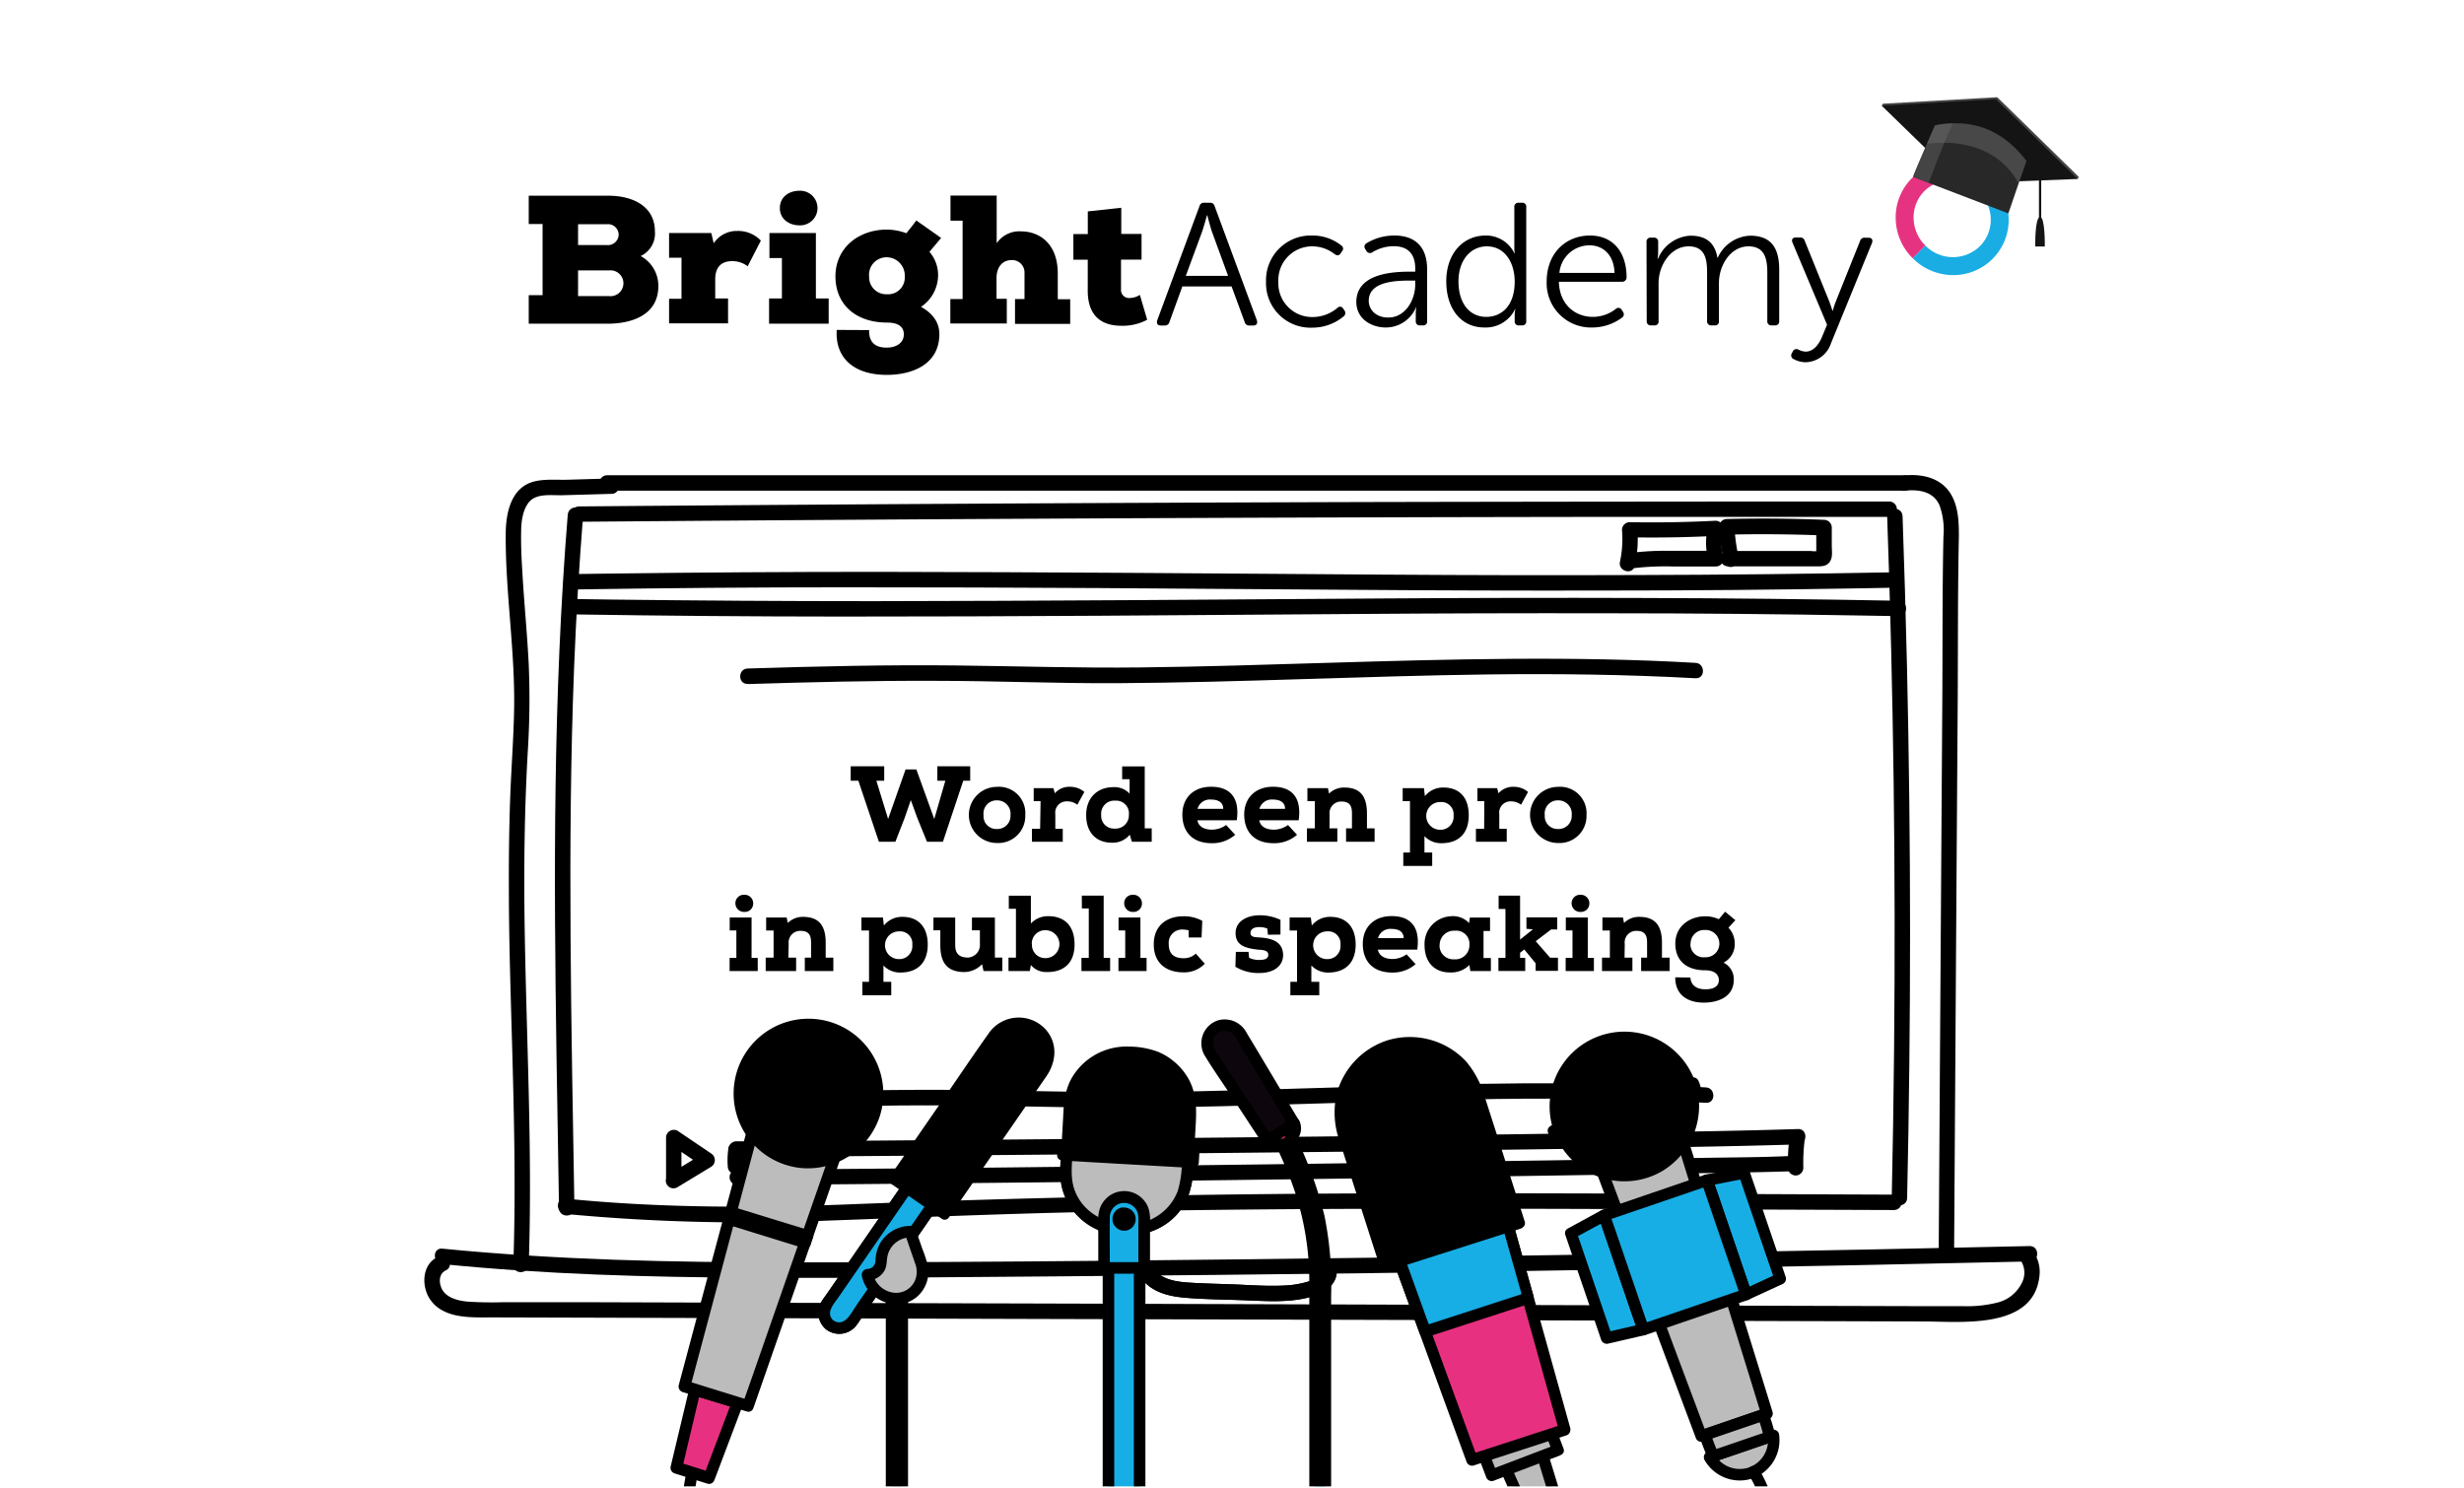 <?xml version="1.0" encoding="UTF-8"?> <svg xmlns="http://www.w3.org/2000/svg" xmlns:xlink="http://www.w3.org/1999/xlink" viewBox="0 0 480 290"><defs><style>.cls-1{fill:none;}.cls-2{isolation:isolate;}.cls-3{fill:#fff;}.cls-4{fill:#19ade4;}.cls-5{fill:#e63381;}.cls-6{fill:#444;}.cls-7{fill:#141414;}.cls-8{fill:#282828;}.cls-9{fill:#6b6b6b;opacity:0.49;mix-blend-mode:multiply;}.cls-10{clip-path:url(#clip-path);}.cls-11{fill:#17aee5;}.cls-12{fill:#e73180;}.cls-13{fill:#0d060d;}.cls-14{fill:#bcbcbc;}.cls-15{fill:#787783;}.cls-16{fill:#4f5765;}</style><clipPath id="clip-path"><rect class="cls-1" x="123.32" y="197.81" width="247.73" height="91.79"></rect></clipPath></defs><g class="cls-2"><g id="Layer_1" data-name="Layer 1"><rect class="cls-3" width="480" height="290"></rect><rect class="cls-3" x="316.35" y="103.06" width="18.6" height="6.25"></rect><polygon class="cls-3" points="110.95 118.22 110.56 235.75 206.01 235.75 334.58 234.57 369.69 233.78 371.27 138.33 369.29 119.4 110.95 118.22"></polygon><rect class="cls-3" x="200.12" y="222.43" width="149.8" height="5.39"></rect><path d="M222.71,249.52c2.06,2.37,5.18,3.07,8.18,3.33,3.93.33,7.9.34,11.83.5,3.74.15,7.52.41,11.22-.33,3.06-.61,7-2.27,6.4-6.05-.31-1.9-3.2-1.1-2.9.8.17,1-1.89,1.72-2.59,1.93a18.45,18.45,0,0,1-4.6.77c-3.16.17-6.34-.07-9.5-.2s-6.22-.17-9.31-.38c-2.42-.17-4.95-.58-6.61-2.49-1.27-1.46-3.39.67-2.12,2.12Z"></path><rect class="cls-3" x="200.12" y="222.43" width="149.8" height="5.39"></rect><path d="M103,246.39c.77-22.32-.5-44.64-.81-66.95-.15-11.16,0-22.3.65-33.45a160.28,160.28,0,0,0,.16-16.55c-.28-5.6-.82-11.17-1.17-16.76-.18-3-.37-6-.31-9,0-1.88.25-4.1,1.39-5.67,1.46-2,4.49-1.46,6.66-1.52l9.55-.27c1.92,0,1.93-3,0-3l-8.57.25c-2.47.07-5.45-.3-7.73.79-3.53,1.7-4.28,6.23-4.3,9.74-.09,11.47,1.86,22.86,1.63,34.35-.11,5.77-.57,11.54-.77,17.32s-.27,11.39-.25,17.1c0,11.49.43,23,.73,34.46.35,13.06.59,26.12.14,39.18-.07,1.93,2.93,1.93,3,0Z"></path><path d="M118.27,95.6h252.8a1.5,1.5,0,0,0,0-3H118.27a1.5,1.5,0,0,0,0,3Z"></path><path d="M371.07,95.6c2.73-.27,5.56.12,6.77,2.88a14.46,14.46,0,0,1,.75,6.13c-.23,10.64-.15,21.29-.22,31.93l-.45,68.71L377.67,244a1.5,1.5,0,0,0,3,0l.46-71.2.24-35.73c.07-10.86,0-21.73.23-32.59,0-2.68-.08-5.53-1.4-7.93-1.83-3.35-5.56-4.27-9.13-3.92-1.9.19-1.92,3.19,0,3Z"></path><path d="M86.15,246.29c19.93,2,40,2.55,60,2.66s40.23-.11,60.34-.27q60.53-.48,121-1.54,34-.58,67.92-1.36c1.93,0,1.93-3,0-3q-60.51,1.36-121,2.18c-40.3.53-80.61,1-120.91,1-22.47,0-45-.47-67.35-2.68-1.92-.19-1.91,2.82,0,3Z"></path><path d="M110.6,100.29c-1.42,17.53-2.11,35.12-2.37,52.7s-.08,35.21.18,52.8q.23,14.81.49,29.6c0,1.92,3,1.93,3,0-.29-17.55-.64-35.1-.75-52.65s0-35.2.69-52.78q.59-14.85,1.76-29.67c.16-1.93-2.84-1.92-3,0Z"></path><path d="M367.63,100.57q.92,25.83,1.26,51.68t.09,51.94q-.14,14.61-.46,29.21c0,1.93,3,1.93,3,0q.57-25.85.57-51.69t-.6-51.94q-.35-14.59-.86-29.2c-.07-1.93-3.07-1.94-3,0Z"></path><path d="M112.83,101.66q49.92-.41,99.85-.65,49.66-.24,99.34-.3,28,0,56,0a1.5,1.5,0,0,0,0-3q-49.92,0-99.85.1-49.66.14-99.33.45-28,.18-56,.41a1.5,1.5,0,0,0,0,3Z"></path><path d="M110.2,236.53a371.73,371.73,0,0,0,50.5,1.31c16.81-.6,33.6-1.32,50.41-1.68,33.67-.74,67.36-.71,101-.6l56.85.2a1.5,1.5,0,0,0,0-3c-33.9-.12-67.8-.34-101.7-.24q-50.51.15-101,2.1c-18.76.75-37.44.79-56.14-1.09-1.92-.19-1.91,2.81,0,3Z"></path><path d="M111.76,119.71q26,.41,52,.42,25.25,0,50.5-.16,24.71-.15,49.4-.34t49.6-.14q25.09,0,50.17.45l6.43.11c1.94,0,1.94-3,0-3q-25.15-.48-50.32-.54-24.84-.08-49.67.09-24.67.14-49.34.33-25.19.16-50.35.2-25.84,0-51.7-.32l-6.68-.1c-1.93,0-1.93,3,0,3Z"></path><path d="M112.56,114.84q26-.41,52-.41,24.94,0,49.9.15,24.6.15,49.2.34t49,.14q25.11,0,50.21-.44l6.39-.12c1.93,0,1.93-3,0-3q-25.2.48-50.4.54-24.53.09-49.06-.08t-49.15-.34q-24.87-.16-49.73-.2-25.86,0-51.73.33l-6.64.09c-1.93,0-1.94,3,0,3Z"></path><path d="M318.47,110.19a23.46,23.46,0,0,0,.5-7l-1.5,1.5q8.38.15,16.75-.28l-1.45-1.9a12.73,12.73,0,0,0,.06,6.71l1.45-1.9-8.82,0a56,56,0,0,0-8.78.53l.8,2.9.64-.24a1.55,1.55,0,0,0,1.05-1.85,1.51,1.51,0,0,0-1.84-1l-.65.24a1.51,1.51,0,0,0,.8,2.9,52.49,52.49,0,0,1,8.32-.43l8.48,0a1.51,1.51,0,0,0,1.44-1.89,9.57,9.57,0,0,1-.05-5.12,1.52,1.52,0,0,0-1.45-1.9q-8.37.43-16.75.28a1.52,1.52,0,0,0-1.5,1.5,20.73,20.73,0,0,1-.39,6.19c-.41,1.89,2.48,2.69,2.89.8Z"></path><path d="M338.71,108.67a36.47,36.47,0,0,1-.83-6l-1.5,1.5q9.47-.22,18.94.16l-1.5-1.5,0,2.82v2.07c0,.41,0,.5,0,.26l.9-.69a5.89,5.89,0,0,1-2,.06H336.65a1.5,1.5,0,0,0,0,3h17.07c1,0,2.18.07,2.8-1,.53-.85.33-2,.32-3l0-3.57a1.53,1.53,0,0,0-1.5-1.5q-9.46-.39-18.94-.16a1.52,1.52,0,0,0-1.5,1.5,41.63,41.63,0,0,0,.94,6.77c.41,1.89,3.31,1.09,2.89-.79Z"></path><path d="M85.29,244.89c-3.22,1.53-3.25,6-1.32,8.54,2.74,3.64,8.14,3.24,12.17,3.25l34.81.1,69.34.2,69.71.19,69.71.2,34.85.1c7.47,0,21.83,1.69,22.76-9.1a6.72,6.72,0,0,0-1.58-4.94c-1.21-1.5-3.32.63-2.12,2.12a4.35,4.35,0,0,1,.1,4.68,7.2,7.2,0,0,1-4.69,3.58,24.16,24.16,0,0,1-6.62.68l-8.16,0-32.38-.09-65.09-.19L211.7,254l-65-.18-32.34-.1-16.32,0a70.58,70.58,0,0,1-7.13-.13c-1.83-.2-4.13-.78-4.92-2.65-.53-1.24-.45-2.8.87-3.43,1.74-.83.22-3.42-1.52-2.59Z"></path><path d="M222.71,249.52c2.06,2.37,5.18,3.07,8.18,3.33,3.93.33,7.9.34,11.83.5,3.74.15,7.52.41,11.22-.33,3.06-.61,7-2.27,6.4-6.05-.31-1.9-3.2-1.1-2.9.8.17,1-1.89,1.72-2.59,1.93a18.45,18.45,0,0,1-4.6.77c-3.16.17-6.34-.07-9.5-.2s-6.22-.17-9.31-.38c-2.42-.17-4.95-.58-6.61-2.49-1.27-1.46-3.39.67-2.12,2.12Z"></path><path d="M147.67,216c12.13-.38,24.26-.68,36.4-.63,11.92,0,23.84.52,35.77.45,24-.14,47.91-1.39,71.87-1.7,13.55-.17,27.1,0,40.62.75,1.93.11,1.92-2.89,0-3-23.93-1.39-47.9-.72-71.84,0-12.06.37-24.12.76-36.19.89s-23.82-.24-35.75-.38c-13.63-.16-27.26.17-40.88.6-1.92.06-1.93,3.06,0,3Z"></path><path d="M145.64,133.28c12.13-.37,24.26-.68,36.39-.63,11.93,0,23.85.53,35.78.46,24-.15,47.91-1.39,71.87-1.7,13.54-.17,27.09,0,40.62.74,1.92.12,1.92-2.89,0-3-23.93-1.38-47.91-.71-71.84,0-12.06.37-24.12.75-36.19.89s-23.83-.24-35.75-.38c-13.63-.16-27.26.17-40.88.59-1.93.06-1.93,3.06,0,3Z"></path><rect class="cls-3" x="200.12" y="222.43" width="149.8" height="5.39"></rect><path d="M141.86,224a16.06,16.06,0,0,0-.09,3.25,1.56,1.56,0,0,0,.44,1.06,1.5,1.5,0,0,0,1.06.44,1.56,1.56,0,0,0,1.06-.44,1.47,1.47,0,0,0,.44-1.06,16.06,16.06,0,0,1,.09-3.25,1.52,1.52,0,0,0-.44-1.06,1.51,1.51,0,0,0-2.13,0l-.23.31a1.41,1.41,0,0,0-.2.75Z"></path><path d="M143.48,225.37c8.15,0,16.29-.06,24.44-.12q21.81-.15,43.63-.35,25.92-.24,51.83-.52,24.6-.28,49.19-.64c11.63-.18,23.26-.35,34.89-.68l2.79-.08c1.93-.07,1.93-3.07,0-3-10.87.35-21.74.51-32.62.68q-23.91.39-47.82.64-26,.3-52.07.54-22.73.21-45.46.38c-9.08.07-18.15.14-27.23.15h-1.57a1.5,1.5,0,0,0,0,3Z"></path><path d="M348.57,222a36.46,36.46,0,0,0-.27,5.53,1.53,1.53,0,0,0,1.5,1.5,1.51,1.51,0,0,0,1.5-1.5,36.46,36.46,0,0,1,.27-5.53,1.46,1.46,0,0,0-.44-1.06,1.5,1.5,0,0,0-1.06-.44,1.46,1.46,0,0,0-1.06.44,1.77,1.77,0,0,0-.44,1.06Z"></path><path d="M143.68,230.87q22.51-.12,45-.36,25.65-.25,51.29-.59,24.71-.31,49.41-.68,19.37-.28,38.73-.61c6.6-.11,13.2-.18,19.8-.39l.71,0c1.92-.08,1.93-3.08,0-3-5.65.26-11.31.26-17,.36q-18.45.33-36.91.59-24.3.36-48.59.68-25.74.33-51.49.61-23.06.24-46.1.39l-4.9,0a1.5,1.5,0,0,0,0,3Z"></path><path d="M132.75,230v-8.38l-2.25,1.3,5.71,3.87.81.55v-2.6l-5.7,3.47-.83.5a1.5,1.5,0,1,0,1.51,2.59l5.7-3.46.83-.5a1.53,1.53,0,0,0,0-2.6l-5.71-3.86-.81-.55a1.52,1.52,0,0,0-2.26,1.29V230a1.5,1.5,0,0,0,3,0Z"></path><path d="M103,43.65V38.13h15.46c5,0,9.12,2.17,9.12,6.95a4.84,4.84,0,0,1-2.78,4.81,6.59,6.59,0,0,1,3.45,5.84c0,5.63-5.13,7.3-9.72,7.34H103V57.51h2.7V43.65Zm9.61,4.1h5.6a2.1,2.1,0,0,0,2.31-2,2.07,2.07,0,0,0-2.17-2.07h-5.74Zm0,9.94h6a2.52,2.52,0,1,0,0-5h-6Z"></path><path d="M130.34,50.21V45.4h8.23l.46,2A5.38,5.38,0,0,1,143.59,45a6.11,6.11,0,0,1,4.63,1.88l-2.57,5a4.91,4.91,0,0,0-3-1c-2.32,0-3.32,1.36-3.32,3.57v3.7h2.5v4.85H130.34V58.22h2.42v-8Z"></path><path d="M149.82,58.15h2.5V50.28h-2.43V45.4h9.05V58.15h2.49v4.92H149.82Zm2.1-17.6c0,2.18,1.86,3.35,3.78,3.35a3.37,3.37,0,1,0,0-6.73C153.78,37.17,151.92,38.31,151.92,40.55Z"></path><path d="M169.31,64.31c-.07,2.78,1.64,3.42,3.42,3.42s3.34-.85,3.34-2.6c0-1.25-.81-2.28-3.27-2.28-6,0-10.05-3.45-10.05-9s4.49-9.12,10.05-9.12a11.49,11.49,0,0,1,3.77.71c.64-.82,1.36-1.68,1.93-2.49l4.84,3.41-2.28,2.71a6.89,6.89,0,0,1,1.68,4.81,7.48,7.48,0,0,1-3.32,5.91c3.39,1.86,3.57,4.35,3.57,5.31,0,5.77-5.06,7.94-10.26,7.94-6.42,0-10.08-3.34-9.73-8.76Zm0-10.43a3.33,3.33,0,0,0,3.49,3.45,3.24,3.24,0,0,0,3.45-3.45,3.55,3.55,0,0,0-3.45-3.75A3.4,3.4,0,0,0,169.31,53.88Z"></path><path d="M185.16,43V38.1h9v9.29a5.33,5.33,0,0,1,4.74-2.31c3.52,0,7.16,2.31,7.16,8.22v5h2.42v4.81H197.73V58.26h1.85v-5a2.42,2.42,0,0,0-2.45-2.59c-2.07,0-3,1.63-3,3.49v4.06h2v4.81h-11V58.26h2.39V43Z"></path><path d="M218.43,40.48v5.1h3.95v5h-4v5.77a1.57,1.57,0,0,0,1.75,1.71,3.66,3.66,0,0,0,1.92-.61l1.43,4.85a10.15,10.15,0,0,1-5.06,1.17c-3.49,0-6.63-1.6-6.52-7.12V50.6H209.1v-5h2.81V41.19Z"></path><path d="M233.66,40.18a.87.87,0,0,1,.92-.68h1.12a.88.88,0,0,1,.92.68l8.23,22.24c.17.61-.07,1-.68,1h-.75a.88.88,0,0,1-.95-.68l-2.55-6.93h-9.59l-2.52,6.93a.89.89,0,0,1-.95.68h-.72c-.64,0-.88-.37-.71-1Zm5.58,13.57-3.17-8.67c-.37-1.13-.88-3.13-.88-3.13h-.07s-.54,2-.92,3.13L231,53.75Z"></path><path d="M255.63,45.89a9,9,0,0,1,5.67,1.94.74.74,0,0,1,.11,1.16l-.24.37c-.31.48-.68.48-1.16.17A7,7,0,0,0,255.69,48a6.58,6.58,0,0,0-6.66,6.9,6.58,6.58,0,0,0,6.7,6.87,7.49,7.49,0,0,0,4.83-1.8.68.68,0,0,1,1.12.2l.24.34a.83.83,0,0,1-.21,1.16,9.5,9.5,0,0,1-6.08,2.17,8.66,8.66,0,0,1-9-8.94A8.72,8.72,0,0,1,255.63,45.89Z"></path><path d="M274.7,52.93h1v-.54c0-3.3-1.8-4.42-4.22-4.42a8,8,0,0,0-4.15,1.19.79.79,0,0,1-1.15-.28l-.21-.34a.77.77,0,0,1,.24-1.15,10.39,10.39,0,0,1,5.44-1.5c4.08,0,6.36,2.28,6.36,6.57V62.55a.74.74,0,0,1-.81.85h-.55a.76.76,0,0,1-.85-.85V61.19a7.39,7.39,0,0,1,.1-1.29h-.06A6.38,6.38,0,0,1,270,63.81c-2.89,0-5.78-1.7-5.78-5C264.26,53.24,271.41,52.93,274.7,52.93Zm-4.25,8.94c3.3,0,5.24-3.4,5.24-6.39v-.81h-.95c-2.69,0-8.1.1-8.1,3.94C266.64,60.21,267.9,61.87,270.45,61.87Z"></path><path d="M289.43,45.89A6.12,6.12,0,0,1,295,49.33h.07A7.77,7.77,0,0,1,295,48V40.35a.77.77,0,0,1,.85-.85h.65a.75.75,0,0,1,.82.85v22.2a.75.75,0,0,1-.82.85h-.58a.75.75,0,0,1-.85-.81V61.3a3.84,3.84,0,0,1,.14-1.06h-.07a6.34,6.34,0,0,1-5.95,3.57c-4.59,0-7.45-3.67-7.45-9S284.94,45.89,289.43,45.89Zm.1,15.85c2.86,0,5.54-2,5.54-6.9,0-3.47-1.77-6.84-5.44-6.84-3,0-5.51,2.52-5.51,6.84S286.33,61.74,289.53,61.74Z"></path><path d="M309.73,45.89c4.55,0,7.14,3.3,7.14,8.16a.85.85,0,0,1-.89.85h-12.3c.1,4.36,3.09,6.84,6.63,6.84a7.25,7.25,0,0,0,4.48-1.57.72.72,0,0,1,1.13.21l.27.41a.79.79,0,0,1-.24,1.12,9.76,9.76,0,0,1-5.71,1.9,8.64,8.64,0,0,1-8.94-8.94C301.3,49.26,305.1,45.89,309.73,45.89Zm4.79,7.28c-.13-3.61-2.31-5.37-4.86-5.37a5.88,5.88,0,0,0-5.88,5.37Z"></path><path d="M320.75,47.15a.77.77,0,0,1,.85-.85h.61a.76.76,0,0,1,.81.85v2a6,6,0,0,1-.13,1.23H323a7.26,7.26,0,0,1,6.29-4.46c3.16,0,4.79,1.46,5.27,4.29h.07a7.25,7.25,0,0,1,6.29-4.29c4.15,0,5.68,2.42,5.68,6.63v10a.77.77,0,0,1-.85.85h-.62a.77.77,0,0,1-.85-.85V53.1c0-2.79-.57-5.1-3.67-5.1-3.43,0-5.75,3.61-5.75,7.14v7.41a.74.74,0,0,1-.81.85h-.65a.77.77,0,0,1-.85-.85V53.1c0-2.58-.37-5.1-3.6-5.1-3.47,0-5.85,3.67-5.85,7.14v7.41a.74.74,0,0,1-.82.85h-.64a.77.77,0,0,1-.85-.85Z"></path><path d="M350.23,68.06a3.5,3.5,0,0,0,1.5.45c1.53,0,2.55-1.33,3.19-2.83l1-2.41-6.73-16c-.24-.58,0-1,.65-1h.78a.89.89,0,0,1,.95.65l4.79,11.83c.31.85.62,1.8.62,1.8h.06a16.48,16.48,0,0,1,.58-1.8L362.33,47a.89.89,0,0,1,1-.68H364c.62,0,.89.37.68,1l-8,19.58a5.34,5.34,0,0,1-4.93,3.68,5.12,5.12,0,0,1-2.35-.62.77.77,0,0,1-.37-1.08l.2-.38A.79.79,0,0,1,350.23,68.06Z"></path><path class="cls-4" d="M380.51,53.6a11.15,11.15,0,0,1-7.92-3.3l2.46-2.47a7.53,7.53,0,0,0,10.63.15,7.27,7.27,0,0,0,2.13-5.24,7.73,7.73,0,0,0-2.28-5.38L388,34.89a11.19,11.19,0,0,1,3.3,7.81,10.76,10.76,0,0,1-10.79,10.9"></path><path class="cls-5" d="M372.59,50.3a11.1,11.1,0,0,1-3.3-7.81,10.73,10.73,0,0,1,3.14-7.75,11,11,0,0,1,15.57.15l-2.47,2.47a7.53,7.53,0,0,0-10.63-.15,7.22,7.22,0,0,0-2.12,5.24,7.72,7.72,0,0,0,2.27,5.38Z"></path><polygon class="cls-6" points="366.81 20.2 382.41 35.37 404.98 34.48 389.07 18.94 366.81 20.2"></polygon><polygon class="cls-6" points="366.81 20.2 366.56 20.59 404.73 34.87 404.98 34.48 366.81 20.2"></polygon><polygon class="cls-7" points="366.56 20.59 382.16 35.76 404.73 34.87 388.82 19.33 366.56 20.59"></polygon><path class="cls-8" d="M394.76,31.37l-1.52,4.36-2,5.85-18.53-7.1c.07-.33,1.57-3.82,2.77-6.6l1.5-3.43C384.17,23,390.12,25.27,394.76,31.37Z"></path><path class="cls-6" d="M380.44,24a21.8,21.8,0,0,0-3.5.42l-1.5,3.43c-1.2,2.78-2.7,6.27-2.77,6.6l3.05,1.17C377.19,31.77,378.66,27.78,380.44,24Z"></path><path class="cls-9" d="M394.76,31.37l-1.52,4.36a.22.22,0,0,1-.05-.08c-5.48-9.92-17.7-7.61-17.7-7.61l-.05-.16,1.5-3.43C384.17,23,390.12,25.27,394.76,31.37Z"></path><rect class="cls-7" x="397.2" y="30.97" width="0.44" height="11.68"></rect><path class="cls-7" d="M397.42,42.28h0c1,0,.92,5.75.92,5.75h-1.86S396.37,42.33,397.42,42.28Z"></path><path d="M183.69,164h-3.11l-1.91-4.7-1.24-3.41-1.18,3.43L174.43,164h-3.22l-4-11.89h-1.49V149.3h6.53v2.81h-1.53l2.29,7.46,3.4-9.66h2.1l3.49,9.66,2.16-7.46h-1.56V149.3H189v2.81h-1.35Z"></path><path d="M194.19,153.31a5.14,5.14,0,0,1,5.54,5.5,5.26,5.26,0,0,1-5.52,5.44,5.47,5.47,0,1,1,0-10.94Zm.06,2.63a2.56,2.56,0,0,0-2.65,2.87,2.49,2.49,0,0,0,2.61,2.71,2.55,2.55,0,0,0,2.64-2.71A2.6,2.6,0,0,0,194.25,155.94Z"></path><path d="M202.71,156.1h-1.34v-2.54h3.84l.28,1a3.69,3.69,0,0,1,2.91-1.26,4.33,4.33,0,0,1,2.84,1l-1.37,2.5a3.09,3.09,0,0,0-2-.66,2.2,2.2,0,0,0-2.29,2.48v2.86h1.45V164h-6v-2.52h1.59Z"></path><path d="M224.36,161.39V164H220.5l-.42-1.37a4.25,4.25,0,0,1-3.49,1.56c-2.93,0-5-1.87-5-5.38s2.33-5.44,5.27-5.44a4,4,0,0,1,3.19,1.26v-2.81h-1.45v-2.5H223v12.07Zm-9.84-2.62a2.47,2.47,0,0,0,2.6,2.67,2.59,2.59,0,0,0,2.79-2.69,2.48,2.48,0,0,0-2.66-2.75A2.54,2.54,0,0,0,214.52,158.77Z"></path><path d="M240.62,162.65a6.77,6.77,0,0,1-4.54,1.64c-4.05,0-5.75-2.48-5.75-5.58,0-3.26,2.18-5.42,5.6-5.42s5.65,1.83,5,6.53h-7.66c.15,1.05,1.09,1.83,2.83,1.83a4.82,4.82,0,0,0,2.76-.91Zm-2.33-5.06c0-1.28-1-1.8-2.33-1.8a2.48,2.48,0,0,0-2.67,1.8Z"></path><path d="M252.67,162.65a6.73,6.73,0,0,1-4.53,1.64c-4.06,0-5.76-2.48-5.76-5.58,0-3.26,2.19-5.42,5.61-5.42s5.65,1.83,5,6.53h-7.67c.15,1.05,1.1,1.83,2.84,1.83a4.77,4.77,0,0,0,2.75-.91Zm-2.33-5.06c0-1.28-1-1.8-2.33-1.8a2.49,2.49,0,0,0-2.67,1.8Z"></path><path d="M259,161.39h1.52V164H254.6v-2.61h1.54V156.1h-1.45v-2.54h4l.21,1.07a4.13,4.13,0,0,1,2.94-1.19c2.83,0,4.45,1.34,4.45,5.06v2.89h1.49V164h-5.56v-2.61h1.15v-2.87c0-1.12-.17-2.35-2-2.35a2.26,2.26,0,0,0-2.36,2.54Z"></path><path d="M273.25,156.1v-2.54h4.14l.19,1.56a4.5,4.5,0,0,1,3.61-1.68c3.13,0,4.93,1.95,4.93,5.41s-1.89,5.44-5.35,5.44a4.42,4.42,0,0,1-3.28-1.38v3.19H279v2.62h-5.63V166.1h1.3v-10Zm9.91,2.8a2.38,2.38,0,0,0-2.58-2.63,2.7,2.7,0,0,0-.08,5.4A2.53,2.53,0,0,0,283.16,158.9Z"></path><path d="M289.15,156.1h-1.34v-2.54h3.84l.27,1a3.73,3.73,0,0,1,2.92-1.26,4.3,4.3,0,0,1,2.83,1l-1.36,2.5a3.11,3.11,0,0,0-1.95-.66,2.19,2.19,0,0,0-2.29,2.48v2.86h1.45V164h-6v-2.52h1.6Z"></path><path d="M303.51,153.31a5.15,5.15,0,0,1,5.55,5.5,5.26,5.26,0,0,1-5.53,5.44,5.47,5.47,0,1,1,0-10.94Zm.07,2.63a2.55,2.55,0,0,0-2.65,2.87,2.49,2.49,0,0,0,2.6,2.71,2.55,2.55,0,0,0,2.65-2.71A2.61,2.61,0,0,0,303.58,155.94Z"></path><path d="M146.41,178.76v7.88h1.2v2.56h-5.48v-2.56h1.32v-5.36h-1.3v-2.52ZM143.26,176a1.63,1.63,0,0,1,1.7-1.66,1.67,1.67,0,0,1,1.77,1.71,1.64,1.64,0,0,1-1.72,1.63A1.69,1.69,0,0,1,143.26,176Z"></path><path d="M153.57,186.59h1.52v2.61h-5.93v-2.61h1.54V181.3h-1.45v-2.54h4l.21,1.07a4.13,4.13,0,0,1,2.94-1.19c2.83,0,4.45,1.34,4.45,5.06v2.89h1.49v2.61h-5.56v-2.61H158v-2.87c0-1.12-.17-2.35-2-2.35a2.26,2.26,0,0,0-2.36,2.54Z"></path><path d="M167.81,181.3v-2.54H172l.19,1.56a4.5,4.5,0,0,1,3.61-1.68c3.13,0,4.93,2,4.93,5.41s-1.89,5.44-5.35,5.44a4.42,4.42,0,0,1-3.28-1.38v3.19h1.52v2.62h-5.63V191.3h1.3v-10Zm9.91,2.79a2.37,2.37,0,0,0-2.58-2.62,2.7,2.7,0,0,0-.08,5.4A2.53,2.53,0,0,0,177.72,184.09Z"></path><path d="M193.81,186.57h1.45v2.63H191.6l-.29-1.33a4.91,4.91,0,0,1-3.42,1.52c-3.8,0-4.71-2.33-4.71-5.27v-2.86h-1.34v-2.48h4.24v5.31c0,1.45.51,2.48,2.5,2.48a2.46,2.46,0,0,0,2.31-2.66v-2.65h-1.55v-2.48h4.47Z"></path><path d="M196.46,189.2v-2.61h1.45v-9.53h-1.39v-2.54h4.3v5.42a4.5,4.5,0,0,1,3.43-1.43c3,0,5.08,1.76,5.08,5.5s-2.23,5.42-5.38,5.38a3.85,3.85,0,0,1-3.13-1.37l-.21,1.18Zm4.57-5.27a2.58,2.58,0,0,0,2.67,2.75,2.72,2.72,0,0,0-.08-5.44A2.6,2.6,0,0,0,201,183.93Z"></path><path d="M210.74,174.5H215v12.14h1.26v2.56h-5.59v-2.56h1.43V177h-1.34Z"></path><path d="M222.16,178.76v7.88h1.2v2.56h-5.48v-2.56h1.32v-5.36h-1.3v-2.52ZM219,176a1.63,1.63,0,0,1,1.7-1.66,1.67,1.67,0,0,1,1.76,1.71,1.64,1.64,0,0,1-1.72,1.63A1.68,1.68,0,0,1,219,176Z"></path><path d="M234.7,187.77a5.53,5.53,0,0,1-4.2,1.68c-3.22,0-5.74-1.72-5.74-5.44,0-4.11,3.07-5.48,5.67-5.48a7.44,7.44,0,0,1,3.78.88l-.14,3.24h-2.52v-1.39a5.49,5.49,0,0,0-1.14-.15,2.6,2.6,0,0,0-2.73,2.88c0,1.93,1.12,2.71,2.88,2.71a3.38,3.38,0,0,0,2.39-.9Z"></path><path d="M247,182.12l-.12-1.2a4.2,4.2,0,0,0-1.6-.29c-.86,0-1.68.32-1.68,1.16s1,.81,1.66.86c2.58.14,4.7.84,4.7,3.52-.06,2-1.74,3.41-4.64,3.41a8.55,8.55,0,0,1-4.66-1.22l.09-2.9h2.47l.11,1.15a4.33,4.33,0,0,0,2.06.42c1.07,0,1.68-.29,1.68-1s-.64-.95-2-1c-2.46-.29-4.37-.8-4.37-3.23s2.42-3.47,4.69-3.47a9.5,9.5,0,0,1,4.05.89l0,2.87Z"></path><path d="M251.22,181.3v-2.54h4.14l.19,1.56a4.5,4.5,0,0,1,3.61-1.68c3.13,0,4.93,2,4.93,5.41s-1.89,5.44-5.35,5.44a4.42,4.42,0,0,1-3.28-1.38v3.19H257v2.62h-5.63V191.3h1.3v-10Zm9.91,2.79a2.37,2.37,0,0,0-2.58-2.62,2.7,2.7,0,0,0-.08,5.4A2.53,2.53,0,0,0,261.13,184.09Z"></path><path d="M275.77,187.85a6.73,6.73,0,0,1-4.53,1.64c-4.06,0-5.76-2.48-5.76-5.58,0-3.26,2.19-5.42,5.61-5.42s5.65,1.83,5,6.53h-7.67c.15,1,1.1,1.83,2.84,1.83a4.79,4.79,0,0,0,2.75-.91Zm-2.33-5.06c0-1.28-1-1.8-2.33-1.8a2.49,2.49,0,0,0-2.67,1.8Z"></path><path d="M290.43,186.66v2.54h-4l-.19-1.18a5,5,0,0,1-3.8,1.45c-2.94,0-4.93-1.93-4.93-5.33a5.39,5.39,0,0,1,5-5.61,4.38,4.38,0,0,1,3.69,1.32l.13-1.07h3.94v2.61H289v5.27Zm-10-2.52a2.66,2.66,0,0,0,2.82,2.77,2.75,2.75,0,0,0,3-2.79,2.57,2.57,0,0,0-2.84-2.78A2.78,2.78,0,0,0,280.45,184.14Z"></path><path d="M291.94,177.1v-2.6h4.18v8.57l2.5-2-1.26-.1v-2.23h6v2.35h-1.19l-3,2.29,2.8,3.22h1.53v2.56h-4.35v-1.47L296.94,185l-.82.63v1h1v2.56H291.9v-2.56h1.37V177.1Z"></path><path d="M309.31,178.76v7.88h1.19v2.56H305v-2.56h1.33v-5.36h-1.3v-2.52ZM306.16,176a1.63,1.63,0,0,1,1.7-1.66,1.67,1.67,0,0,1,1.76,1.71,1.64,1.64,0,0,1-1.72,1.63A1.68,1.68,0,0,1,306.16,176Z"></path><path d="M316.47,186.59H318v2.61h-5.92v-2.61h1.53V181.3h-1.45v-2.54h4l.21,1.07a4.11,4.11,0,0,1,2.93-1.19c2.84,0,4.46,1.34,4.46,5.06v2.89h1.49v2.61H319.7v-2.61h1.16v-2.87c0-1.12-.17-2.35-2-2.35a2.25,2.25,0,0,0-2.35,2.54Z"></path><path d="M329.3,190.46c.11,1.63,1.34,2.26,2.79,2.29s2.75-.38,2.75-1.79c0-1-.73-1.91-2.66-1.91-3.78,0-5.82-2-5.82-5.19,0-3.56,3-5.33,5.82-5.33a6.22,6.22,0,0,1,2.66.57l1.22-1.47,2,1.66-1.35,1.47a4.32,4.32,0,0,1,1.22,3,4,4,0,0,1-2.18,3.8,3.56,3.56,0,0,1,2,3.32c0,3.23-2.83,4.45-5.81,4.47-3.74,0-5.63-2-5.59-4.93Zm0-6.6a2.55,2.55,0,0,0,2.82,2.65,2.66,2.66,0,1,0,0-5.31A2.63,2.63,0,0,0,329.34,183.86Z"></path><g class="cls-10"><path class="cls-11" d="M256.19,298.12h2V247.58c0-10-4-20-7.34-26.7a88.37,88.37,0,0,0-7.32-12.21l-1.61,1.2c.14.19,14.26,19.34,14.26,37.71Z"></path><path d="M256.19,299.24h2a1.13,1.13,0,0,0,1.12-1.12V252.4A67.4,67.4,0,0,0,258,236.82,76.91,76.91,0,0,0,251.17,219a81.55,81.55,0,0,0-6.66-10.91,1.14,1.14,0,0,0-1.54-.4l-1.61,1.2a1.13,1.13,0,0,0-.4,1.54,82.21,82.21,0,0,1,9.48,17,55.85,55.85,0,0,1,4.62,21.78v48.88a1.13,1.13,0,0,0,2.25,0v-48c0-1.22,0-2.45,0-3.67a52.81,52.81,0,0,0-3.41-16.27,82.72,82.72,0,0,0-11-20.85l-.4,1.54,1.61-1.2-1.54-.4a80.55,80.55,0,0,1,12.19,24.26,49.27,49.27,0,0,1,2.31,14.24v50.38L258.2,297h-2A1.13,1.13,0,0,0,256.19,299.24Z"></path><path class="cls-12" d="M251.45,221.65a.81.81,0,0,1,.31.3h0l-2.27,1.43h0a.91.91,0,0,1-.14-.51,2.21,2.21,0,0,1-2.46-.69c-.62-1,0-2.52,1.47-3.43s3.1-.83,3.72.16A2.31,2.31,0,0,1,251.45,221.65Z"></path><path d="M250.88,222.62c.17.11-.13-.11,0,0s-.08-.13,0-.07l.4-1.54-2.27,1.43,1.54.41c0-.06-.05-.16,0,0s0,.29,0,.08a1.13,1.13,0,0,0-1.42-1.08l-.17,0c-.21.05,0,0,.05,0s-.25,0-.32,0h-.31s.25,0,.07,0l-.21-.05a.69.69,0,0,0-.13,0s.24.13.07,0-.19-.14-.23-.13.2.18.07.05l-.09-.1c-.1-.09,0,0,.05.08,0,0-.06-.11-.08-.13-.13-.21.07.24,0,0s0-.15,0-.22,0,.31,0,.1c0,0,0-.08,0-.12s0-.08,0-.12c0-.19,0,.22,0,.09s0-.16.05-.24.13-.32,0-.14.06-.11.08-.14.1-.18.16-.27l.08-.12s-.15.19,0,.06.13-.16.2-.23l.23-.21.12-.11c.2-.17-.2.13,0,0s.39-.25.6-.35l.16-.08s-.25.1,0,0l.36-.12.31-.07c.29,0-.2,0,.09,0h.44c.14,0-.26-.06-.06,0a2,2,0,0,1,.26.06l.13,0c-.13,0-.21-.1-.1,0l.12.06s.17.15,0,0,.07.08.11.12-.06-.06-.06-.08a1.51,1.51,0,0,0,.1.17c.08.13-.07,0,0-.09s0,.14,0,.16.05.2,0,0,0,0,0,.05v.14c0,.24.06-.24,0,0l-.09.32c0,.15.09-.19,0-.05a1.51,1.51,0,0,1-.09.18,2.56,2.56,0,0,1-.22.35c0,.07-.06.16,0,0a.68.68,0,0,1-.18.2,1.13,1.13,0,0,0,1.6,1.59,3.55,3.55,0,0,0,.9-3.92A3.07,3.07,0,0,0,250,217a5.34,5.34,0,0,0-3.5,1.87,3.53,3.53,0,0,0-.82,3.36,2.79,2.79,0,0,0,1.67,1.64,4.15,4.15,0,0,0,2.29.07l-1.43-1.09a2.06,2.06,0,0,0,.31,1.09,1.13,1.13,0,0,0,1.53.4l2.28-1.43a1.14,1.14,0,0,0,.4-1.53,2.07,2.07,0,0,0-.72-.72,1.13,1.13,0,0,0-1.54.4A1.14,1.14,0,0,0,250.88,222.62Z"></path><path class="cls-13" d="M246.89,222.17l5.19-3.26-10.43-17.47a3.49,3.49,0,0,0-4.87-1.18h0a3.5,3.5,0,0,0-1.07,4.9Z"></path><path d="M247.46,223.14l5.19-3.26a1.15,1.15,0,0,0,.41-1.54c-3.42-5.72-6.8-11.47-10.25-17.17a4.81,4.81,0,0,0-5.42-2.4,4.69,4.69,0,0,0-2.64,7c1.64,2.7,3.48,5.3,5.22,7.94l5.95,9.05c.79,1.2,2.74.07,1.94-1.14L237.3,205.54c-.74-1.12-1.56-2.35-.62-3.68a2.43,2.43,0,0,1,3.55-.41,4.27,4.27,0,0,1,.69,1l5.26,8.81,4.93,8.27.41-1.54-5.2,3.26C245.1,222,246.22,223.91,247.46,223.14Z"></path><polygon class="cls-12" points="138.16 287.93 131.77 285.97 135.41 270.75 143.7 273.3 138.16 287.93"></polygon><path d="M138.46,286.85l-6.39-2,.79,1.38L136,273l.46-1.93-1.38.79,8.29,2.55-.78-1.39-4.84,12.78-.7,1.86c-.52,1.35,1.66,1.94,2.17.59l4.83-12.77.71-1.86a1.13,1.13,0,0,0-.79-1.38l-8.29-2.55a1.15,1.15,0,0,0-1.39.79l-3.17,13.28-.46,1.93a1.15,1.15,0,0,0,.78,1.39l6.39,2C139.25,289.45,139.84,287.27,138.46,286.85Z"></path><polygon class="cls-14" points="145.75 273.94 133.35 270.12 146.59 220.57 162.64 225.5 145.75 273.94"></polygon><path d="M146.05,272.85,133.65,269l.79,1.38,4.46-16.7L146,227.05l1.65-6.18-1.38.78,16.05,4.93-.79-1.38-5.69,16.33-9.08,26.07-2.11,6c-.48,1.37,1.7,1.95,2.17.59l5.69-16.32,9.09-26.07,2.1-6a1.13,1.13,0,0,0-.79-1.38l-16.05-4.94a1.14,1.14,0,0,0-1.38.79L141,237l-7.12,26.67-1.65,6.18a1.15,1.15,0,0,0,.78,1.39L145.46,275C146.84,275.45,147.44,273.27,146.05,272.85Z"></path><polygon class="cls-12" points="156.86 242.07 157.31 240.78 142.41 236.21 142.06 237.53 156.86 242.07"></polygon><path d="M157.94,242.37l.45-1.29a1.13,1.13,0,0,0-.78-1.38l-13-4-1.86-.57a1.14,1.14,0,0,0-1.39.79l-.35,1.32a1.14,1.14,0,0,0,.79,1.38l12.93,4,1.87.57c1.39.43,2-1.75.6-2.17l-12.94-4-1.86-.58.78,1.38.35-1.31-1.38.78,13,4,1.86.57-.79-1.38-.45,1.29C155.3,243.15,157.47,243.73,157.94,242.37Z"></path><circle cx="157.49" cy="213.07" r="13.45"></circle><path d="M169.27,216.72a12.33,12.33,0,1,1-5.85-14.46,12.47,12.47,0,0,1,5.85,14.46,1.13,1.13,0,0,0,2.17.6,14.58,14.58,0,1,0-15.53,10.24,14.75,14.75,0,0,0,15.53-10.24C171.88,215.94,169.71,215.35,169.27,216.72Z"></path><polygon class="cls-14" points="327.51 221.44 311.62 226.87 331.41 279.79 344.23 275.41 327.51 221.44"></polygon><path d="M327.21,220.36l-15.89,5.43a1.13,1.13,0,0,0-.79,1.38L317.2,245l10.68,28.55,2.45,6.54a1.13,1.13,0,0,0,1.38.79l12.82-4.38a1.14,1.14,0,0,0,.78-1.38l-5.63-18.18-9-29.11-2.07-6.67c-.42-1.38-2.6-.79-2.17.59l5.63,18.18,9,29.11,2.06,6.68.79-1.39-12.82,4.38,1.39.79-6.67-17.82-10.68-28.55-2.45-6.55-.78,1.39,15.89-5.43C329.17,222.06,328.58,219.89,327.21,220.36Z"></path><path class="cls-14" d="M341,287h0a6.66,6.66,0,0,0,4.44-7.31L333,283.92A6.67,6.67,0,0,0,341,287Z"></path><path d="M341.33,288.08a7.93,7.93,0,0,0,5.23-8.7,1.13,1.13,0,0,0-1.39-.79l-10.89,3.72-1.54.53a1.13,1.13,0,0,0-.67,1.65,7.9,7.9,0,0,0,9.26,3.59c1.37-.45.78-2.62-.6-2.17a5.63,5.63,0,0,1-6.72-2.55l-.67,1.65,10.89-3.72,1.54-.53-1.38-.79a5.63,5.63,0,0,1-3.66,5.94C339.38,286.39,340,288.57,341.33,288.08Z"></path><path class="cls-14" d="M343.48,275.66l-11.32,3.87,1.19,3.23a8.54,8.54,0,0,0,.41.92l11-3.76a6.87,6.87,0,0,0-.24-1Z"></path><path d="M343.18,274.58,333.26,278l-1.4.48a1.13,1.13,0,0,0-.79,1.38,38,38,0,0,0,1.72,4.41,1.12,1.12,0,0,0,1.27.52l9.59-3.28,1.4-.47a1.18,1.18,0,0,0,.79-1.39,40,40,0,0,0-1.27-4.26c-.43-1.38-2.61-.79-2.17.6a37.81,37.81,0,0,1,1.27,4.26l.78-1.38-9.59,3.28-1.4.47,1.27.52a37,37,0,0,1-1.49-3.88l-.79,1.39,9.93-3.39,1.4-.48C345.15,276.28,344.56,274.11,343.18,274.58Z"></path><polygon class="cls-11" points="332.54 229.95 340.15 252.21 346.8 249.15 339.76 228.54 332.54 229.95"></polygon><path d="M331.46,230.25l6.66,19.5.94,2.76a1.15,1.15,0,0,0,1.66.67l6.65-3.06a1.13,1.13,0,0,0,.51-1.27l-6.14-18-.9-2.62a1.14,1.14,0,0,0-1.38-.78l-7.22,1.41c-1.41.28-.81,2.44.6,2.17l7.22-1.41-1.39-.79,6.15,18,.89,2.62.52-1.27-6.65,3.06,1.65.67-6.66-19.5-.94-2.76C333.16,228.29,331,228.88,331.46,230.25Z"></path><polygon class="cls-11" points="306.03 240.33 312.99 260.7 320.12 259.05 312.52 236.79 306.03 240.33"></polygon><path d="M304.94,240.63l6.1,17.83.86,2.54a1.17,1.17,0,0,0,1.39.79l7.13-1.65a1.14,1.14,0,0,0,.79-1.39l-6.64-19.43-1-2.82a1.14,1.14,0,0,0-1.65-.68l-6.49,3.54c-1.27.69-.14,2.63,1.13,1.94l6.5-3.53-1.66-.68,6.64,19.44,1,2.82.78-1.38-7.13,1.65,1.38.78L308,242.57l-.87-2.54C306.65,238.67,304.47,239.25,304.94,240.63Z"></path><rect class="cls-11" x="315.75" y="232.74" width="21.16" height="23.52" transform="translate(-61.52 118.63) rotate(-18.86)"></rect><path d="M311.43,237.09l6.65,19.46,1,2.8a1.14,1.14,0,0,0,1.38.79l20-6.84a1.14,1.14,0,0,0,.78-1.39l-6.64-19.46-1-2.8a1.14,1.14,0,0,0-1.39-.78l-20,6.84c-1.36.46-.78,2.64.6,2.17l20-6.84-1.38-.79,6.65,19.46.95,2.8.79-1.38-20,6.84,1.39.78-6.65-19.45-1-2.8C313.14,235.13,311,235.72,311.43,237.09Z"></path><circle cx="316.45" cy="215.58" r="13.45" transform="translate(-63.52 262.9) rotate(-41.36)"></circle><path d="M328.1,211.53a12.33,12.33,0,1,1-13.34-8.17,12.51,12.51,0,0,1,13.34,8.17c.48,1.36,2.66.77,2.17-.6a14.58,14.58,0,1,0-6.68,17.37,14.78,14.78,0,0,0,6.68-17.37C329.82,209.56,327.65,210.15,328.1,211.53Z"></path><path class="cls-12" d="M302.65,220.35l.39,1.14c.14.41.85.54,1.59.29l24.52-8.38c.73-.25,1.22-.79,1.08-1.2l-.39-1.14Z"></path><path d="M301.56,220.65c.52,1.5,1.12,2.69,3,2.31a10.13,10.13,0,0,0,1.32-.42l6.37-2.18L328,215c.48-.16,1-.31,1.43-.49a2.74,2.74,0,0,0,1.9-1.78,3.82,3.82,0,0,0-.41-2,1.15,1.15,0,0,0-1.38-.79l-23.83,8.15-3.36,1.14c-1.36.47-.78,2.64.6,2.17l23.83-8.14,3.36-1.15-1.39-.78.2.57a2.54,2.54,0,0,1,.13.39c-.08.39.07-.15-.16,0a1.05,1.05,0,0,1-.31.12,10.16,10.16,0,0,0-1.58.54l-6.16,2.1-14.31,4.89c-.64.22-1.27.45-1.91.66a1.7,1.7,0,0,0-.32.1l-.41.09c.08-.07.26.71.08.05-.08-.26-.18-.52-.27-.78C303.27,218.69,301.09,219.27,301.56,220.65Z"></path><polygon class="cls-14" points="302.95 291.57 296.78 293.92 289.91 278.39 297.98 275.32 302.95 291.57"></polygon><path d="M302.65,290.49l-6.17,2.35,1.27.51-6-13.56-.87-2-.67,1.65,8.06-3.07-1.38-.79,4.35,14.22.62,2c.43,1.38,2.6.79,2.17-.6l-4.35-14.21-.62-2a1.14,1.14,0,0,0-1.38-.78l-8.07,3.07a1.15,1.15,0,0,0-.67,1.65l6,13.56.87,2a1.13,1.13,0,0,0,1.27.52l6.17-2.35C304.59,292.15,304,290,302.65,290.49Z"></path><rect class="cls-14" x="288.58" y="276.57" width="13.82" height="8.7" transform="translate(-80.62 123.54) rotate(-20.85)"></rect><path d="M303.2,281.45l-11.28,4.29-1.64.63,1.39.78-3.1-8.13-.79,1.38,11.28-4.29,1.64-.63-1.38-.78,3.09,8.13c.51,1.34,2.69.76,2.17-.6l-3.09-8.13a1.15,1.15,0,0,0-1.39-.79l-11.27,4.3-1.64.62a1.15,1.15,0,0,0-.79,1.39l3.1,8.13a1.14,1.14,0,0,0,1.38.79l11.28-4.3,1.64-.62C305.14,283.11,304.56,280.93,303.2,281.45Z"></path><polygon class="cls-12" points="304.83 278.58 286.76 284.44 272.57 245.65 293.73 238.78 304.83 278.58"></polygon><path d="M304.53,277.49l-18.07,5.87,1.38.78-12.4-33.91-1.78-4.88-.79,1.39,18.54-6,2.62-.85-1.38-.79,9.7,34.79,1.39,5a1.13,1.13,0,0,0,2.17-.6l-9.7-34.79-1.39-5a1.14,1.14,0,0,0-1.39-.78l-18.53,6-2.63.86a1.13,1.13,0,0,0-.78,1.38l12.4,33.92,1.78,4.87a1.15,1.15,0,0,0,1.39.79l18.07-5.87C306.5,279.22,305.91,277.05,304.53,277.49Z"></path><polygon class="cls-11" points="297.69 252.95 293.73 238.78 272.57 245.65 277.62 259.46 297.69 252.95"></polygon><path d="M298.77,252.66l-3.95-14.18a1.14,1.14,0,0,0-1.39-.78l-18.53,6-2.63.86a1.13,1.13,0,0,0-.78,1.38l5.05,13.81a1.15,1.15,0,0,0,1.38.79L298,254c1.38-.45.79-2.62-.59-2.17l-20.07,6.51,1.39.79-5-13.82-.79,1.39,18.54-6,2.62-.85-1.38-.79,4,14.17A1.13,1.13,0,0,0,298.77,252.66Z"></path><path d="M295.93,238.28l-26,8.34L261.71,221a13.65,13.65,0,0,1,8.83-17.17h0a13.66,13.66,0,0,1,17.17,8.83Z"></path><path d="M295.63,237.19l-22.79,7.31-3.21,1,1.38.79-4.49-14-2.85-8.87a24,24,0,0,1-1.48-6,12.68,12.68,0,0,1,8.64-12.54,1.14,1.14,0,0,0,.83-1.08h0l-.83,1.08a12.73,12.73,0,0,1,13.22,3.56,16.76,16.76,0,0,1,3.22,6.52l5.81,18.09,1.77,5.52c.44,1.37,2.61.78,2.17-.6l-4.87-15.18-2.79-8.69a19,19,0,0,0-3.72-7.25,15,15,0,0,0-15.4-4.14,1.16,1.16,0,0,0-.83,1.09h0l.83-1.09a15,15,0,0,0-9.86,10.46,16.5,16.5,0,0,0,.62,9.28l5.91,18.43,1.93,6a1.14,1.14,0,0,0,1.39.78L293,240.39l3.21-1C297.6,238.92,297,236.75,295.63,237.19Z"></path><path class="cls-15" d="M161.81,258.29h0a3,3,0,0,1-.77-4.18l19.27-27.9,4.94,3.41L166,257.52A3,3,0,0,1,161.81,258.29Z"></path><path d="M162.6,257.49c-2-1.53-.24-3.31.76-4.76l4.42-6.4,10.9-15.8,2.6-3.76-1.54.41,4.94,3.41-.4-1.54-17.42,25.24c-1,1.45-2.29,4.36-4.48,3a1.13,1.13,0,0,0-1.14,1.94,4.21,4.21,0,0,0,5.72-1.18c.25-.34.49-.7.73-1.06l4.2-6.07,11.53-16.71,2.8-4.06a1.13,1.13,0,0,0-.4-1.53l-4.94-3.42a1.15,1.15,0,0,0-1.54.41L161.2,251.91c-.36.52-.74,1-1.08,1.56a4.18,4.18,0,0,0,.89,5.61C162.14,260,163.75,258.38,162.6,257.49Z"></path><path class="cls-11" d="M161.81,258.29h0a3,3,0,0,1-.77-4.18l19.27-27.9,4.94,3.41L166,257.52A3,3,0,0,1,161.81,258.29Z"></path><path d="M162.6,257.49c-2-1.53-.24-3.31.76-4.76l4.42-6.4,10.9-15.8,2.6-3.76-1.54.41,4.94,3.41-.4-1.54-17.42,25.24c-1,1.45-2.29,4.36-4.48,3a1.13,1.13,0,0,0-1.14,1.94,4.21,4.21,0,0,0,5.72-1.18c.25-.34.49-.7.73-1.06l4.2-6.07,11.53-16.71,2.8-4.06a1.13,1.13,0,0,0-.4-1.53l-4.94-3.42a1.15,1.15,0,0,0-1.54.41L161.2,251.91c-.36.52-.74,1-1.08,1.56a4.18,4.18,0,0,0,.89,5.61C162.14,260,163.75,258.38,162.6,257.49Z"></path><path d="M184,236.47l-9.71-6.7,19.27-27.92a5.9,5.9,0,0,1,8.21-1.5h0a5.89,5.89,0,0,1,1.5,8.2Z"></path><path d="M184.61,235.5l-9.71-6.7.4,1.54,18.35-26.58c1.43-2.06,3.19-3.92,6-3.17a4.8,4.8,0,0,1,3.39,5.83,6.83,6.83,0,0,1-1.11,2.12l-9.68,14-9.21,13.34c-.83,1.2,1.12,2.32,1.94,1.14l18.85-27.3c1.92-2.78,2.26-6.3,0-9a7.1,7.1,0,0,0-11.27.68c-3.16,4.44-6.2,9-9.29,13.45l-9.92,14.37a1.15,1.15,0,0,0,.4,1.54l9.71,6.7C184.66,238.27,185.79,236.32,184.61,235.5Z"></path><rect class="cls-14" x="173.68" y="250.33" width="2.08" height="45.78"></rect><path d="M175.76,295h-2.08l1.13,1.12V250.33l-1.13,1.12h2.08l-1.12-1.12V296.1a1.13,1.13,0,0,0,2.25,0V250.33a1.15,1.15,0,0,0-1.13-1.13h-2.08a1.15,1.15,0,0,0-1.12,1.13V296.1a1.14,1.14,0,0,0,1.12,1.13h2.08A1.13,1.13,0,0,0,175.76,295Z"></path><path class="cls-14" d="M177.32,240h0a5.65,5.65,0,0,0-5.65,5.66v.06a2.68,2.68,0,0,1-2.68,2.67h0a5.73,5.73,0,0,0,5.63,4.65h.3a5.19,5.19,0,0,0,4.53-6.93Z"></path><path d="M177.32,238.85a6.88,6.88,0,0,0-5.94,3.51,7.72,7.72,0,0,0-.84,3.3,1.58,1.58,0,0,1-1.55,1.58,1.14,1.14,0,0,0-1.08,1.42c1,4.77,7,7.25,10.81,3.93a6.44,6.44,0,0,0,2-6.13,25.92,25.92,0,0,0-1.06-3.19l-1.25-3.6c-.48-1.35-2.65-.77-2.17.6l2,5.81a4.41,4.41,0,0,1-.09,3.61,4,4,0,0,1-4.1,2.17,4.68,4.68,0,0,1-4-3.8L169,249.49a3.92,3.92,0,0,0,3.18-1.73c.66-1,.48-2,.72-3.08a4.58,4.58,0,0,1,4.43-3.58A1.13,1.13,0,0,0,177.32,238.85Z"></path><rect class="cls-11" x="215.92" y="243.12" width="6.07" height="51.09"></rect><path d="M215.92,295.33H222a1.14,1.14,0,0,0,1.13-1.12V243.12A1.14,1.14,0,0,0,222,242h-6.07a1.14,1.14,0,0,0-1.12,1.12v51.09a1.13,1.13,0,0,0,2.25,0V243.12l-1.13,1.13H222l-1.12-1.13v51.09l1.12-1.13h-6.07A1.13,1.13,0,0,0,215.92,295.33Z"></path><rect x="202.52" y="210.5" width="34.48" height="23.59" rx="11.07" transform="translate(-14.66 429.07) rotate(-86.74)"></rect><path d="M220,206.17c3.48.19,6.65,1.15,8.81,4.1a11.18,11.18,0,0,1,1.86,7.66l-.43,7.55a23.85,23.85,0,0,1-.71,6.2c-2.41,7.27-12.63,9-17.88,3.78a10.35,10.35,0,0,1-2.89-8.17q.21-3.56.41-7.13c.13-2.31,0-4.87.72-7.1A10.07,10.07,0,0,1,220,206.17c1.44.06,1.44-2.19,0-2.25a12.34,12.34,0,0,0-10.89,5.58c-1.63,2.5-1.88,5.25-2,8.13l-.49,8.71c-.18,3.09.11,6,1.87,8.72,4.52,6.87,15.64,7.69,21,1.32a13.84,13.84,0,0,0,2.95-8.54l.49-8.68c.2-3.4.15-6.64-1.81-9.63a12.34,12.34,0,0,0-5.39-4.54,16.05,16.05,0,0,0-5.65-1.07C218.57,203.83,218.57,206.08,220,206.17Z"></path><path class="cls-14" d="M231.36,226l-.18,3.15a11.07,11.07,0,0,1-11.68,10.43l-1.44-.08a11.08,11.08,0,0,1-10.43-11.69l.18-3.14Z"></path><path d="M230.24,226a20.66,20.66,0,0,1-.79,6,10,10,0,0,1-6.27,6c-5.31,1.69-11.8-.63-13.81-6.05-.88-2.37-.57-4.82-.43-7.27l-1.13,1.12,20.63,1.17,2.92.17c1.45.08,1.44-2.17,0-2.25l-20.63-1.17-2.92-.17a1.15,1.15,0,0,0-1.12,1.13c-.15,2.5-.42,5,.36,7.42a12.3,12.3,0,0,0,6.69,7.5c6,2.62,13.64.81,17-5,1.54-2.68,1.61-5.59,1.78-8.59C232.57,224.53,230.32,224.53,230.24,226Z"></path><rect class="cls-14" x="218.91" y="212.15" width="1.76" height="25.39" transform="translate(-17.16 431.53) rotate(-86.75)"></rect><path d="M207.07,226.13l22.15,1.26,3.2.18a1.13,1.13,0,0,0,1.12-1.12l.1-1.76a1.15,1.15,0,0,0-1.12-1.13l-22.15-1.26-3.2-.18a1.16,1.16,0,0,0-1.13,1.13l-.1,1.76c-.08,1.44,2.17,1.44,2.25,0l.1-1.76-1.12,1.12,22.15,1.26,3.2.18-1.13-1.12-.1,1.76,1.13-1.13-22.15-1.25-3.2-.19C205.62,223.8,205.63,226.05,207.07,226.13Z"></path><path class="cls-11" d="M215.1,247.05h7.8v-9.91a3.91,3.91,0,0,0-3.9-3.9h0a3.9,3.9,0,0,0-3.9,3.9Z"></path><path d="M215.1,248.17h7.8a1.14,1.14,0,0,0,1.13-1.12v-8.89a8.11,8.11,0,0,0-.23-2.5,5,5,0,0,0-9-1.3c-1.2,1.74-.85,4.23-.85,6.24v6.45a1.13,1.13,0,0,0,2.25,0c0-3.3-.06-6.6,0-9.9a2.78,2.78,0,0,1,5.44-.8,6.45,6.45,0,0,1,.12,1.81v8.89l1.12-1.13h-7.8A1.13,1.13,0,0,0,215.1,248.17Z"></path><circle class="cls-16" cx="218.98" cy="237.53" r="1.14"></circle><path d="M216.72,237.53a2,2,0,0,0,.09.64,2,2,0,0,0,.28.59,2.47,2.47,0,0,0,.62.63,2,2,0,0,0,.56.28,2.14,2.14,0,0,0,.66.12h.19a3.65,3.65,0,0,0,.46-.07,2.3,2.3,0,0,0,1.08-.67,2.83,2.83,0,0,0,.45-.77,2.27,2.27,0,0,0,.12-.63,1.94,1.94,0,0,0-.06-.68,2.52,2.52,0,0,0-.24-.59,2.32,2.32,0,0,0-.4-.49,2.14,2.14,0,0,0-.52-.37,2.9,2.9,0,0,0-.41-.16,3.55,3.55,0,0,0-.47-.08,2.35,2.35,0,0,0-.65,0,1.41,1.41,0,0,0-.22.06,2.83,2.83,0,0,0-.43.2,1.92,1.92,0,0,0-.52.42,2.34,2.34,0,0,0-.59,1.53,1.09,1.09,0,0,0,.33.79,1.11,1.11,0,0,0,.79.33,1.15,1.15,0,0,0,1.13-1.12.81.81,0,0,1,0-.16l0,.3a1.11,1.11,0,0,1,.08-.3l-.12.27a2.13,2.13,0,0,1,.16-.25l-.18.23a1.14,1.14,0,0,1,.19-.19l-.23.17a1.1,1.1,0,0,1,.26-.15l-.27.12a1.4,1.4,0,0,1,.29-.09l-.3,0a1.6,1.6,0,0,1,.31,0l-.29,0a1.61,1.61,0,0,1,.29.09l-.27-.12a1,1,0,0,1,.25.15l-.22-.17a1.14,1.14,0,0,1,.19.19l-.18-.23a1.28,1.28,0,0,1,.15.25l-.11-.27a1.67,1.67,0,0,1,.08.3l0-.3a1.61,1.61,0,0,1,0,.31l0-.3a1.67,1.67,0,0,1-.08.3l.11-.27a1.28,1.28,0,0,1-.15.25l.18-.23a1.14,1.14,0,0,1-.19.19l.22-.17a1,1,0,0,1-.25.15l.27-.11-.29.08.29,0h-.31l.3,0-.29-.08.27.11a1.1,1.1,0,0,1-.26-.15l.23.17a1.14,1.14,0,0,1-.19-.19l.18.23a2.13,2.13,0,0,1-.16-.25l.12.27a1.11,1.11,0,0,1-.08-.3l0,.3a.76.76,0,0,1,0-.15,1.23,1.23,0,0,0-.33-.8,1.15,1.15,0,0,0-.8-.33,1.11,1.11,0,0,0-.79.33A1.09,1.09,0,0,0,216.72,237.53Z"></path><path d="M133.63,287.23a87.69,87.69,0,0,0-1.3,21.64c.09,1.43,2.35,1.44,2.25,0a84.77,84.77,0,0,1,1.22-21c.26-1.42-1.91-2-2.17-.6Z"></path><path d="M340.69,287.4a20.59,20.59,0,0,1,2.92,7.88,1.13,1.13,0,0,0,2.17-.6,22.4,22.4,0,0,0-3.15-8.42,1.13,1.13,0,1,0-1.94,1.14Z"></path></g></g></g></svg> 